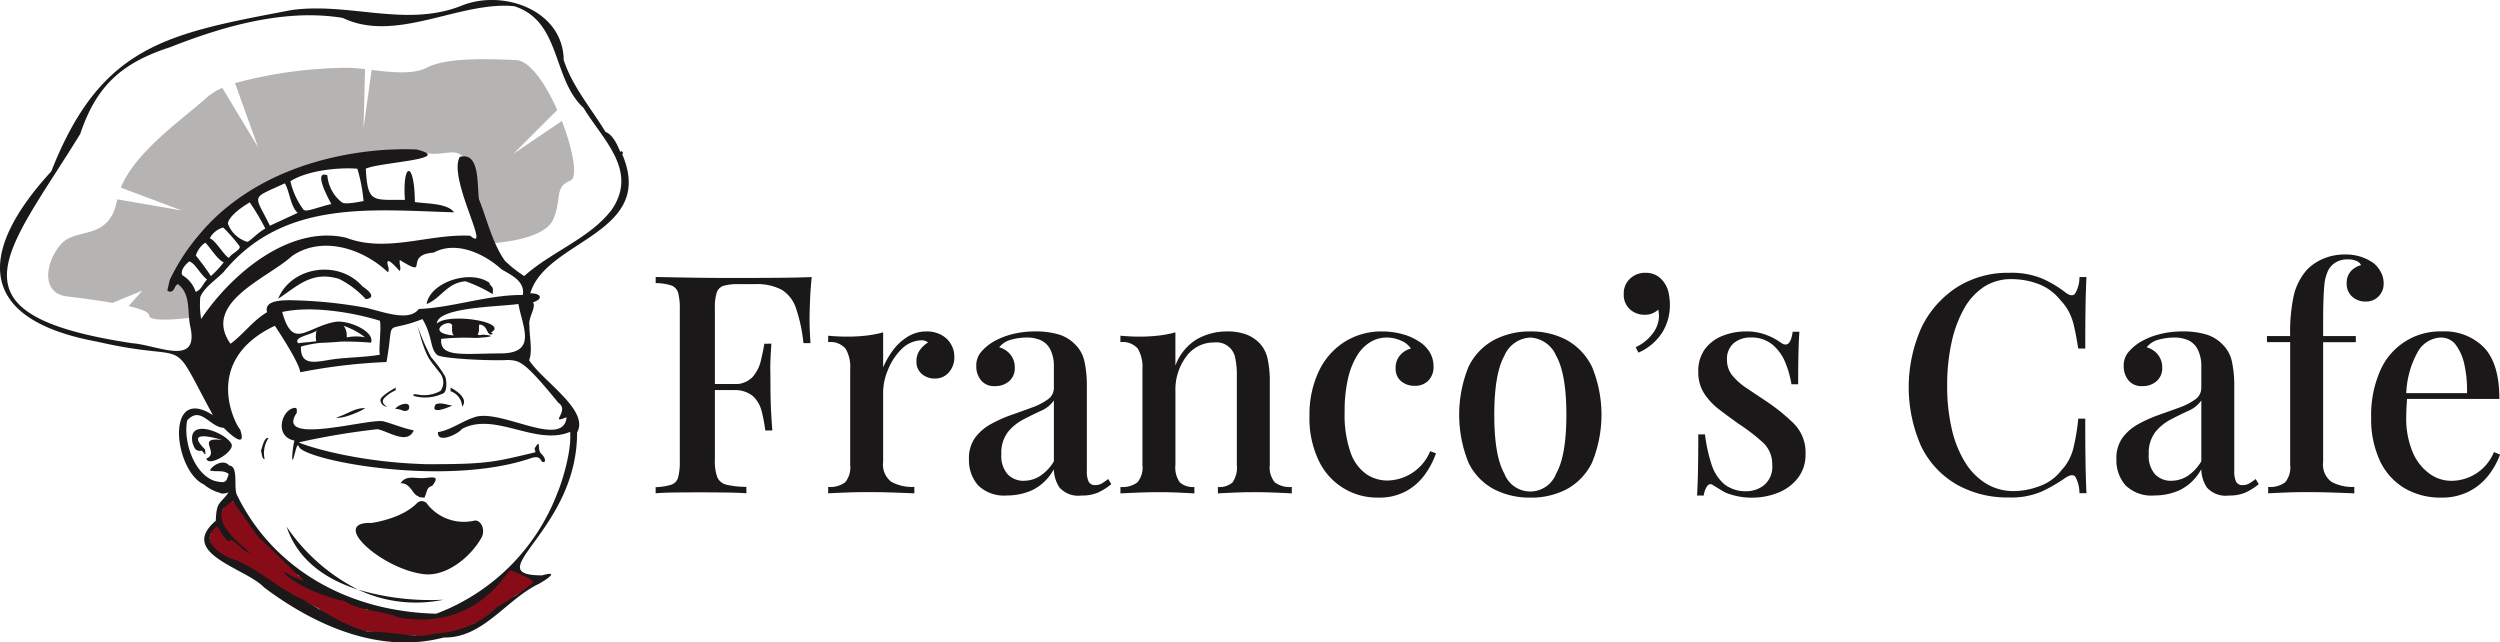 <?xml version="1.0" encoding="UTF-8"?>
<svg xmlns="http://www.w3.org/2000/svg" width="272.474" height="70.016">
  <defs>
    <style>.c{fill:#1a1818}</style>
  </defs>
  <path d="M58.119 63.194a.4.4 0 00-.109-.071.457.457 0 00-.217-.254 27.594 27.594 0 00-1.345-.75.625.625 0 00-.449-.085.713.713 0 00-.191.083.354.354 0 00-.468.03q-.183.234-.385.451a.37.37 0 00-.077.391c-1.282 1.066-2.329 2.446-3.859 3.157a.758.758 0 00-.3.236.786.786 0 00-.452.094 7.2 7.2 0 01-3.905.849.754.754 0 00-.381.072 12.318 12.318 0 00-2.181-.321 5.358 5.358 0 00-.993-.028 1.1 1.1 0 00-1.04-.37c-.059.01-.118.016-.178.025-.069-.02-.138-.038-.205-.063l-.074-.028c.013 0-.007-.006-.068-.033-.094-.053-.189-.1-.281-.159a.828.828 0 00-.9.052q-3.788-1.692-7.437-3.672l-.149-.082a1.041 1.041 0 00-.3-.581c-1.08-1.114-2.333-2.052-3.374-3.2a19.644 19.644 0 01-2.464-3.793 1.089 1.089 0 00-1.965.257l-.04.1a2.866 2.866 0 00-.461 1.189l-.008.021c-.016.093-.03.187-.043.285a1.221 1.221 0 00-.009.149 1.081 1.081 0 00-.656.488 2.043 2.043 0 00.059 2.165 2.745 2.745 0 001.8 1.119 1.293 1.293 0 00.308.022c.554.407 1.141.773 1.73 1.133q2.065 1.261 4.187 2.425 1.741.955 3.517 1.84l.029.032a8.36 8.36 0 005.833 2.506c.478.524 1.272.435 1.965.43l2.788-.021a.771.771 0 00.661.4 6.983 6.983 0 003.816-.915.388.388 0 00.054-.007 3.236 3.236 0 001.5-.57c.084-.072.164-.144.244-.215a5.761 5.761 0 002.217-1.444 5.99 5.99 0 00.25-.254.332.332 0 00.174-.047c.4-.24.814-.464 1.194-.731a7.417 7.417 0 00.749-.63.329.329 0 00.08-.034l.911-.545a6.84 6.84 0 00.881-.586.36.36 0 00.017-.512z" fill="#880c17"></path>
  <path d="M61.234 13.188l-5.27 3.569 4.769-4.77c-1.262-2.835-2.975-5.377-4.49-5.44-3.355-.14-7.615-.279-9.749.839-1.443.757-3.854.489-5.99.237l-.885 6.338.169-6.422a18.932 18.932 0 00-2.023-.153 48.653 48.653 0 00-12.151 1.671l2.52 7-3.9-6.477a6.422 6.422 0 00-1.666 1.021c-2.655 2.392-7.793 5.9-9.4 9.847l6.643 2.492-7.03-1.215c0 .014-.007.028-.01.041-.838 4.486-4.333 3.025-6.011 4.734s-2.516 5.441.559 5.811c1.353.163 3.248.4 4.945.7l3.257-1.338-1.508 1.687c1.317.305 2.252.653 2.252 1.031 0 .948 5.657.089 5.657.089l-2.509-3.792s-.542-3.529 5.423-8.036 18.526-7.281 21.052-6.173 4.536-1.642 5.418 2.668-.992 4.06 2.418 7.354c0 0 5.593-.307 6.571-2.585s.085-3.508 1.859-4.22c.864-.342.287-3.418-.92-6.508z" fill="#b5b4b3"></path>
  <path class="c" d="M39.789 44.485c-1.113-.06-2.081.742-3.154 1.02.683.216 2.862-.747 3.154-1.02zm-18.797 3.812c.216.58.31.916 1.02.828.385.449.451.636.319-.159-1.759-1.745-.131-1.6 1.88-1.02-2.969-.317-.181 1.371-1.721 2.04.251.975 3.133-.791 2.74-1.593-.573-1.209-4.881-2.977-4.238-.096zM39.518 31.23c-2.635-3.018-7.794-2.155-9.207 1.338 2.112-1.387 3.672-3.087 6.658-2.165a10.213 10.213 0 012.9 2.2c1.288-.158.161-1.051-.351-1.373zm14.178.829c.081-.755.018-.677-.382-1.147.083-.014.017.03.1-.032-2.048-1.593-6.55-.155-6.914 2.262 1.576-.632 2.2-2.321 4.238-2.485a15.714 15.714 0 012.958 1.402zm-6.214 12.012c-.673 1.185 1.322.365 1.816.127-.605-.058-1.229-.383-1.816-.127zm-2.931.54c.347-1.051-1.28-.49-1.465-.032.64-.063 1.012.485 1.465.032zm-15.26 3.154c-.5-.307-.807 1.381-.86 1.37.14.291.062.825.414.924a3 3 0 01.382-2.262c-.042-.011.064-.032.064-.032zm8.603 17.969l-.128-.064z"></path>
  <path class="c" d="M67.809 16.799c.227-.079-.089-.5-.191-.223-.315-.734-.79-1.882-1.625-2.2-1.538-2.541-3.607-4.932-4.556-7.837-.061-5.424-6.594-7.753-11.119-5.925-6.036 2.417-12.211-.382-18.51.477-13.628 2.583-20.792 3.8-26.219 17.587-8.111 8.835-8.184 16.156 5.065 18.573 10.653 2.457 7.536-1.238 12.552 8-5.236-3.392-4.288 6.015-.987 7.55a4.687 4.687 0 001.8.929c.1.131.732.031.9-.068-.961 1.35-1.326.947-1.4 3.091-4.184 3.581 3.244 5.146 5.256 7.264 5.53 4.156 12.587 7.307 19.588 5.464 4.31.094 6.794-4.163 10.424-5.878.866-.492 2.239-1.444.286-.892-7.121-.022 3.856-4.836 3.823-15.579 1.367-2.421-3.722-5.557-5.225-7.869.4-1.035.017-2.6.031-3.792-.166-.832.782-2.006.383-2.517 1.106-.348.975-.983-.287-.987 1.69-5.826 13.751-6.462 10.011-15.168zM21.326 31.805a3.245 3.245 0 00-1.466-1.816c-.286-.7.769-1.5.769-1.5.654.212 1.073 1.259 1.939 1.983-.432.406-.654 1.175-1.242 1.333zm14.782-9.571c-1.718.418-2.766.929-3.045.6a8.358 8.358 0 01-1.414-3.076c1.731-1.132 5.108-1.544 7.3-1.369a17.561 17.561 0 01.675 3.526c-.92.167-2.06.377-2.363.138a4.128 4.128 0 01-1.584-2.946c-1.6-.611.132 2.566.431 3.127zm-3.822.809l.159.159c-1.041.481-2.044.942-3.027 1.4-1.732-3.536-2.167-2.866 1.625-4.62.506.843.568 2.21 1.243 3.061zm-3.37 1.867c-.9.488-1.724 1.453-1.979 1.445a3.271 3.271 0 01-2.1-1.98c.074-.725 1.275-1.668 2.382-2.319a25.165 25.165 0 011.697 2.854zm-2.839 1.877c.3.409-.852.816-1.12 1.32-.472-.151-1.44-1.91-2.093-2.136a2.371 2.371 0 011.462-1.177 18.324 18.324 0 011.751 1.993zm-1.692 1.8a10.464 10.464 0 01-1.4 1.5c-.626-.968-1.638-2.238-1.638-2.238a2.639 2.639 0 011.025-1.4c.525.489 1.304 1.843 2.013 2.138zm33.741 34.917a33.051 33.051 0 01-3.684 2.507c-.624.274-1.46 1.725-4.678 2.671a10.327 10.327 0 01-2.388.365c-1.7.662-4.13-.216-7.3-.2-2.971-.833-4.711-2.181-7.184-3.56-2.642-1.2-5.268-3.694-7.9-4.492-.053-.053-3.578-1.535-1.434-3.377.273-.277 1.125 2.17 1.593 1.4.75.315 1.247 1.256 2.135 1.465-1.534-1.332-5.07-4.128-1.848-5.671a5.623 5.623 0 00.637.988c-.01-.043 2.168 3.078 2.135 2.995 1.661 1.465 3.3 3.244 4.938 4.683-.853-.054-2.072-.979-2.294-.988 1.529 1.917 6.313 3.2 6.276 3.122a1.418 1.418 0 01.764.318c1.787.9 3.683.817 5.566 1.571 7.929 1.377 11.228-4.148 12.116-5.139.243.039 2.611.964 2.55 1.342zm2.74-19.593c1.291.869-1.123 2.392.892 1.561-.368 3.521-7.24-.995-10.035 0-1.4.444-2.549 1.381-3.983 1.624-.143 1.317 2.2.222 2.612-.35 3.6-1.915 8.027 1.9 11.788.319.2 2.588-1.317 6.563-1.338 6.531a22.669 22.669 0 01-13.255 13.291c-9.877-.24-17.877-5.085-21.7-12.9-.442-.8.2-3.16-.86-3.25-.684-.794-1.95.086-2.1.541.688.193 1.442-.1 2.039.383-.276.925-.342 1.016-1.5.766-2.274-.73-3.471-4.316-3.028-6.6 1.48-1.657 2.447.729 3.982.8.786.791 2.554 2.373 1.784.159-.234-.074-4.5-7.349 3.791-11.279 0 0 2.642 3.915 2.772 5.066a61.238 61.238 0 019.4-1.115c.922-5.218-.517-2.952 3.919-4.683 1.131 1.908.8 3.251 1.618 3.916.489.4 5.863.658 7.736.542 1.226.089 1.679.028 5.463 4.678zm-18.51-14.687c-.552-1.716.828-.076 1.211.318.182-.415-.067-.62 0-1.21 3.43 2.113.277-.555 3.7-.8 2.422-1.317 5.469.078 7.391 1.817.917.569 2.588 1.235 2.326 2.8-3.84-.025-7.6 1.371-11.342 1.529-1.059 1.417-3.831.321-5.734-.128a49.757 49.757 0 00-8.284-.829c-1.11 0-2.854.07-2.517 1.306-1.512.887-2.585 2.41-3.982 3.441-3.18-4.494 4.142-7.189 6.69-9.558 3.379-2.318 7.845-.729 10.45 1.752.14-.131.079-.198.088-.438zm6.915 6.683v.013a.978.978 0 00.173.638c-3.224-.273-.48-1.953-.163-1.1a2.508 2.508 0 00-.012.287 2.953 2.953 0 00-.001.163zm-1.18 1.026a24.569 24.569 0 013.728-.1c1.667-.074 2.373-.249.732-.363a.606.606 0 01-.49 0 1.289 1.289 0 00.142-.728c0-.1.016-.235.011-.349a.627.627 0 01.09-.009.542.542 0 01.327.1c.536.248.474 1.253 1.1.9-.085-.044-.153-.139-.255-.128 2.175-1.138-4.629-2.219-5.862-.987.07-1.8 6.686-1.825 8.888-2.136.473 2.59 2.086 5.386-2 5.386-3.99.008-6.614.497-6.414-1.585zm-6.658 1.72c-1.478.273-3.334.287-4.906.478-1.789.218-3.792.978-3.728-1.306a.165.165 0 01.014-.058 12.568 12.568 0 012.067-.394 40.293 40.293 0 002.3-.143 33.49 33.49 0 012.607.069q.321.02.657.048c.419-1.3-2.649-2.524-3.95-2.262-3.13.588-4.579 3.111-5.735-1.083 3.359-.725 7.888.1 10.641.956.204.673-.194 3.543.026 3.696zm-6.959-1.459c-.279.028-.56.059-.843.1a10.727 10.727 0 00-1.118.117c-.685-.715 1.757-.961 2.053-1.458v.012a.505.505 0 00-.1.207 1.7 1.7 0 00-.034.338 2.479 2.479 0 00.038.686zm2.99-1.68a8.077 8.077 0 012.328 1.253 4.863 4.863 0 00-1.993.009c0-.091-.01-.185-.01-.267a1.667 1.667 0 00-.316-.977.092.092 0 00-.013-.016zm19.673-5.427a13.115 13.115 0 01-2.1-1.657c-1.345-1.869-1.967-4.539-2.827-6.69-.246-1.509.156-5.223-2.1-4.642-1.32 2.353 3.546 10.643 1.132 8.592-4.514-.218-9.128 1.9-13.509.223-6.175-1.447-12.537 3.959-15.81 8.857a9.537 9.537 0 01-.093-2.4c.44-1.051 1.555-1.744 2.522-2.7 6.5-7.932 16.024-6.8 25.137-6.53-.731-1-2.952-.926-4.27-1.116-.043-4.577-1.378-4.393-1.088-.236-3.526-.033-4.052.375-4.264-3.4 1.439-.709 9.853-1.026 5.526-2.1 0 0-19.269-1.395-26.869 14.167-.019.022-.29 1.222-.29 1.222.791.477.744-.685 1.179-.7 1.371 1.091.989 2.8 1.306 4.524 1.086 4.552-3.505 2.122-6.276 1.911-20.841-3.132-13.738-9.736-5.7-22.811 1.728-5.141 4.4-7.719 9.813-9.461 5.79-2.288 12.52-4.227 18.8-3.187 5.828 2.8 12.755-1.87 18.7-1.275 5.129 1.659 4.093 7.9 7.551 11.088 2.086 3.464 5.958 6.8 3.09 11.055-2.359 3.149-6.623 4.615-9.56 7.266z"></path>
  <path class="c" d="M46.498 50.591c-8.072-.208-13.738-2.2-13.922-2.379a78.563 78.563 0 018.57-1.434c1.29.267 3.243 1.725 3.951.127-1.125-.218-2.142-.662-3.314-.988-1.639-.335-11.926 2.726-9.429-.939a.582.582 0 010-.242.327.327 0 00-.088-.26.624.624 0 01-.142-.028c-1.454.167-2.272 3.136-.028 3.572-.19.583-.369 2.607-.128 1.975.165-.432.413-1.9.6-1.331.483 1.479 15.88 4.482 25.29 1.277 1.268-.432.972.536 1.443.42.1-.025.254-.37-.333-.932-.456-.437.034-1.718-.656-.629-.112.178.043.223.038.493-4.584 1.093-5.311 1.308-11.852 1.298zm-.925 3.467c.044.181.505.135.675.2.336-.676.2-1.125.853-1.3 1.039-1.333-.247-.822-1.219-.846-.9-.022-1.707-.254-2.222.559 1.107-.048 1.356 1.347 1.913 1.387zm6.025 2.707a5.075 5.075 0 01-4.983-1.764.732.732 0 00-1.174-.156c-1.569 1.6-4.469 2.08-4.9 2.143a.584.584 0 01-.105.006c-4.576-.1 1.246 5.055 5.755 5.583 2.533.3 5.208-1.99 6.3-4.011.464-.859-.117-2.045-.893-1.801zM49.11 42.249v.393a1.848 1.848 0 011.258 1.692c.865-1.063-1.258-2.085-1.258-2.085zm-.766.604c.284-.17.379-.9.241-1.587a1.553 1.553 0 00-.064-.229 13.2 13.2 0 00-1.515-2.079 22.951 22.951 0 01-1.5-3.447c.97 3.684 1.278 3.592 2.372 5.055a1.624 1.624 0 01.145 2.031 3.684 3.684 0 01-2.608.384c-.523-.076-.325.171-.325.171a4.541 4.541 0 003.254-.299zm-6.143 1.481s-.807-.406-.321-.947a3.868 3.868 0 011.247-.85v-.288s-1.645.883-1.666 1.346a.778.778 0 00.74.739zm-3.175 19.928a14.729 14.729 0 009.314 1.1 27.8 27.8 0 01-9.314-1.1zm-7.787-6.852c1.261 3.787 4.478 5.8 7.786 6.852a20.7 20.7 0 01-7.786-6.852zm57.227-27.211q-.134 1.332-.183 2.6t-.05 1.931q0 .766.034 1.465t.066 1.2h-.765a17.428 17.428 0 00-.816-3.811 3.746 3.746 0 00-1.548-2 5.842 5.842 0 00-2.962-.616h-1.764a5.412 5.412 0 00-1.614.183 1.147 1.147 0 00-.749.733 5.386 5.386 0 00-.2 1.714v16.569a4.886 4.886 0 00.266 1.847 1.421 1.421 0 001 .815 9.6 9.6 0 002.164.233v.7q-.9-.067-2.33-.084t-2.963-.016q-1.331 0-2.546.016t-2.047.084v-.666a6.575 6.575 0 001.7-.266 1.155 1.155 0 00.749-.8 6.6 6.6 0 00.183-1.8V33.72a6.568 6.568 0 00-.183-1.814 1.2 1.2 0 00-.765-.8 5.555 5.555 0 00-1.681-.25v-.666q1.7.034 3.645.067t3.661.034h2.747q1.53 0 3.478-.017t3.473-.075zM83.373 41.85v.666h-6.458v-.666zm.7-4.394q-.133 1.9-.117 2.9t.017 1.831q0 .833.033 1.831t.167 2.9h-.766a15.873 15.873 0 00-.4-2.114 3.288 3.288 0 00-.965-1.648 3.04 3.04 0 00-2.1-.632v-.666a2.623 2.623 0 002.063-.749 4.075 4.075 0 00.916-1.781q.25-1.031.383-1.864zm16.909-1.332a3.209 3.209 0 011.648.4 2.667 2.667 0 011.381 2.4 2.453 2.453 0 01-.583 1.648 1.934 1.934 0 01-1.548.682 2.1 2.1 0 01-1.415-.5 1.7 1.7 0 01-.582-1.365 2.036 2.036 0 01.383-1.248 3.063 3.063 0 01.882-.815 1.1 1.1 0 00-.8-.233 3.163 3.163 0 00-2.113.982 6.64 6.64 0 00-1.448 2.214 6.342 6.342 0 00-.533 2.4v7.651a2.355 2.355 0 00.9 2.18 4.79 4.79 0 002.5.549v.7q-.766-.033-2.18-.084t-2.979-.05q-1.2 0-2.4.05t-1.831.084v-.7a2.728 2.728 0 001.848-.5 2.533 2.533 0 00.549-1.9V40.218a3.908 3.908 0 00-.5-2.214 2.168 2.168 0 00-1.9-.715v-.7q1.066.1 2.064.1a17.9 17.9 0 002.114-.117 11.929 11.929 0 001.814-.35v3.828a8.761 8.761 0 011.065-1.864 5.8 5.8 0 011.6-1.481 3.817 3.817 0 012.064-.581zm8.787 17.875a4.036 4.036 0 01-3.179-1.115 4.149 4.149 0 01-.982-2.846 3.815 3.815 0 01.666-2.33 5.3 5.3 0 011.714-1.481 14.553 14.553 0 012.231-1q1.181-.415 2.23-.8a6.968 6.968 0 001.731-.882 1.511 1.511 0 00.682-1.265v-2.264a4.072 4.072 0 00-.383-1.914 2.225 2.225 0 00-1.032-1.015 3.668 3.668 0 00-1.548-.3 6.75 6.75 0 00-1.631.217 2.429 2.429 0 00-1.365.849 2.344 2.344 0 011.215.782 2.2 2.2 0 01.482 1.448 1.835 1.835 0 01-.616 1.465 2.282 2.282 0 01-1.548.533 1.81 1.81 0 01-1.531-.649 2.41 2.41 0 01-.5-1.514 2.284 2.284 0 01.449-1.465 5.308 5.308 0 011.182-1.065 7.524 7.524 0 012.047-.9 9.851 9.851 0 012.779-.366 8.664 8.664 0 012.48.316 4.1 4.1 0 011.747 1.016 3.666 3.666 0 011.1 1.914 12.465 12.465 0 01.267 2.78v9.192a2.546 2.546 0 00.2 1.165.758.758 0 00.732.366 1.4 1.4 0 00.732-.2 6.026 6.026 0 00.666-.466l.333.566a6.852 6.852 0 01-1.415.9 4.316 4.316 0 01-1.814.333 2.742 2.742 0 01-2.414-.866 3.691 3.691 0 01-.616-2 5.385 5.385 0 01-2.28 2.247 6.556 6.556 0 01-2.811.614zm1.831-1.6a3.348 3.348 0 001.7-.483 4.785 4.785 0 001.564-1.647v-6.624a3.273 3.273 0 01-1.415 1.132q-.949.433-1.931.949a5.319 5.319 0 00-1.681 1.381 3.711 3.711 0 00-.7 2.4 3 3 0 00.7 2.2 2.39 2.39 0 001.763.694zm22.102-16.275a5.785 5.785 0 012.18.35 4.017 4.017 0 011.415.949 3.588 3.588 0 01.849 1.631 11.6 11.6 0 01.249 2.7v8.921a2.533 2.533 0 00.549 1.9 2.728 2.728 0 001.848.5v.7q-.567-.033-1.764-.084t-2.363-.05q-1.133 0-2.247.05t-1.681.084v-.7a2.12 2.12 0 001.6-.5 2.845 2.845 0 00.466-1.9v-9.853a8.474 8.474 0 00-.166-1.748 2.068 2.068 0 00-2.3-1.747 3.679 3.679 0 00-3.046 1.531 6.023 6.023 0 00-1.182 3.795v8.023a2.77 2.77 0 00.483 1.9 2.127 2.127 0 001.581.5v.7q-.532-.033-1.614-.084t-2.247-.05q-1.132 0-2.363.05t-1.831.084v-.7a2.727 2.727 0 001.847-.5 2.531 2.531 0 00.549-1.9V40.218a3.913 3.913 0 00-.5-2.214 2.168 2.168 0 00-1.9-.715v-.7q1.065.1 2.064.1a17.889 17.889 0 002.114-.117 11.907 11.907 0 001.814-.35v3.628a5.609 5.609 0 012.38-2.9 6.576 6.576 0 013.216-.826zm16.943 0a8.176 8.176 0 012.164.283 6.349 6.349 0 011.8.782 3.6 3.6 0 011.215 1.2 2.939 2.939 0 01.416 1.531 2.114 2.114 0 01-.566 1.564 1.98 1.98 0 01-1.465.566 2.26 2.26 0 01-1.5-.5 1.759 1.759 0 01-.6-1.431 2.022 2.022 0 01.5-1.415 2.312 2.312 0 011.165-.716 2.308 2.308 0 00-1.048-.848 3.765 3.765 0 00-1.614-.35 3.405 3.405 0 00-1.714.466 4.334 4.334 0 00-1.448 1.431 8.169 8.169 0 00-1.015 2.5 15.435 15.435 0 00-.383 3.695 12.416 12.416 0 00.649 4.444 4.791 4.791 0 001.714 2.347 4.106 4.106 0 002.3.7 5.138 5.138 0 004.66-3.2l.632.233a8.921 8.921 0 01-1.148 2.23 6.262 6.262 0 01-2.047 1.864 6.09 6.09 0 01-3.1.732 7.029 7.029 0 01-6.491-4.044 10.669 10.669 0 01-1-4.843 10.994 10.994 0 011.015-4.877 7.659 7.659 0 012.812-3.212 7.527 7.527 0 014.097-1.132zm16.145 0a8.228 8.228 0 013.961.932 6.69 6.69 0 012.763 2.93 13.712 13.712 0 010 10.435 6.6 6.6 0 01-2.763 2.9 8.348 8.348 0 01-3.961.915 8.473 8.473 0 01-3.961-.915 6.449 6.449 0 01-2.779-2.9 13.911 13.911 0 010-10.435 6.534 6.534 0 012.779-2.93 8.351 8.351 0 013.961-.932zm0 .666a3.233 3.233 0 00-2.829 1.981q-1.1 1.981-1.1 6.441t1.1 6.408a3.017 3.017 0 005.642 0q1.114-1.947 1.115-6.408t-1.115-6.441a3.25 3.25 0 00-2.813-1.981zm12.515-7.057a2.426 2.426 0 011.265.3 2.6 2.6 0 01.832.8 3.016 3.016 0 01.483 1.2 7.036 7.036 0 01.117 1.2 5.649 5.649 0 01-.832 3 5.842 5.842 0 01-2.6 2.2l-.3-.6a4.543 4.543 0 001.731-1.331 3.272 3.272 0 00.8-1.831 3.2 3.2 0 00-.067-.932 2.053 2.053 0 01-1.465.566 2.346 2.346 0 01-1.631-.6 2.123 2.123 0 01-.666-1.665 2.163 2.163 0 01.682-1.664 2.339 2.339 0 011.651-.643zm10.985 6.391a5.9 5.9 0 012.313.416 6.854 6.854 0 011.415.749q1.1.866 1.365-1.132h.732q-.067.933-.1 2.247t-.033 3.478h-.732a10.747 10.747 0 00-.682-2.4 4.935 4.935 0 00-1.4-1.931 3.587 3.587 0 00-2.38-.766 2.749 2.749 0 00-1.831.616 2.237 2.237 0 00-.732 1.814 2.65 2.65 0 00.6 1.731 6.967 6.967 0 001.548 1.365l2.047 1.365a20.788 20.788 0 013.1 2.5 4.459 4.459 0 011.265 3.3 4.146 4.146 0 01-.816 2.6 5.079 5.079 0 01-2.147 1.614 7.607 7.607 0 01-2.93.549 7.147 7.147 0 01-1.5-.15 8.551 8.551 0 01-1.3-.383c-.244-.133-.482-.271-.715-.416s-.461-.283-.682-.416a.406.406 0 00-.6.067 2.208 2.208 0 00-.4 1.065h-.734q.066-1.065.1-2.6t.033-4.061h.733a17.005 17.005 0 00.7 3.229 4.765 4.765 0 001.381 2.18 3.743 3.743 0 002.513.782 3.1 3.1 0 001.831-.649 2.589 2.589 0 00.9-2.247 3.159 3.159 0 00-1.016-2.413 20.66 20.66 0 00-2.613-2.014q-1.132-.8-2.147-1.581a7.031 7.031 0 01-1.648-1.764 4.237 4.237 0 01-.632-2.347 4.024 4.024 0 01.716-2.463 4.347 4.347 0 011.914-1.448 6.8 6.8 0 012.564-.486zm28.726-6.391a8.694 8.694 0 013.611.649 12.411 12.411 0 012.514 1.514q.665.5 1.015.117a3.509 3.509 0 00.483-1.815h.766q-.067 1.266-.1 3.046t-.033 4.744h-.766q-.232-1.464-.449-2.4a6.709 6.709 0 00-.566-1.6 5.868 5.868 0 00-.949-1.3 5.514 5.514 0 00-2.363-1.731 8.265 8.265 0 00-2.963-.533 5.348 5.348 0 00-3 .849 6.784 6.784 0 00-2.18 2.413 13.24 13.24 0 00-1.348 3.694 21.772 21.772 0 00-.466 4.66 20.527 20.527 0 00.5 4.71 11.976 11.976 0 001.448 3.628 6.991 6.991 0 002.3 2.33 5.7 5.7 0 003.013.815 8.037 8.037 0 002.829-.549 5.121 5.121 0 002.33-1.681 5.4 5.4 0 001.281-2.247 21.823 21.823 0 00.582-3.412h.766q0 3.063.033 4.943t.1 3.179h-.766a3.728 3.728 0 00-.449-1.8q-.317-.366-1.048.1a17.439 17.439 0 01-2.613 1.514 8.367 8.367 0 01-3.545.649 11.251 11.251 0 01-5.759-1.431 9.708 9.708 0 01-3.828-4.128 15.932 15.932 0 01.049-13.016 10.825 10.825 0 013.878-4.36 10.389 10.389 0 015.693-1.551zm15.811 24.266a4.034 4.034 0 01-3.178-1.115 4.147 4.147 0 01-.982-2.846 3.815 3.815 0 01.666-2.33 5.3 5.3 0 011.714-1.481 14.549 14.549 0 012.23-1q1.181-.415 2.23-.8a6.971 6.971 0 001.731-.882 1.511 1.511 0 00.682-1.265v-2.264a4.072 4.072 0 00-.383-1.914 2.225 2.225 0 00-1.032-1.015 3.668 3.668 0 00-1.548-.3 6.753 6.753 0 00-1.631.217 2.432 2.432 0 00-1.365.849 2.344 2.344 0 011.215.782 2.2 2.2 0 01.482 1.448 1.835 1.835 0 01-.616 1.465 2.282 2.282 0 01-1.548.533 1.81 1.81 0 01-1.531-.649 2.41 2.41 0 01-.5-1.514 2.284 2.284 0 01.449-1.465 5.318 5.318 0 011.182-1.065 7.524 7.524 0 012.047-.9 9.851 9.851 0 012.779-.366 8.661 8.661 0 012.48.316 4.1 4.1 0 011.747 1.016 3.663 3.663 0 011.1 1.914 12.467 12.467 0 01.266 2.78v9.192a2.545 2.545 0 00.2 1.165.758.758 0 00.732.366 1.4 1.4 0 00.732-.2 6.036 6.036 0 00.666-.466l.333.566a6.825 6.825 0 01-1.415.9 4.316 4.316 0 01-1.814.333 2.741 2.741 0 01-2.413-.866 3.687 3.687 0 01-.616-2 5.384 5.384 0 01-2.28 2.247 6.554 6.554 0 01-2.811.614zm1.831-1.6a3.348 3.348 0 001.7-.483 4.781 4.781 0 001.564-1.647v-6.624a3.268 3.268 0 01-1.415 1.132q-.949.433-1.931.949a5.319 5.319 0 00-1.683 1.383 3.714 3.714 0 00-.7 2.4 3 3 0 00.7 2.2 2.39 2.39 0 001.765.692zm18.94-24.663a5.366 5.366 0 011.765.266 5.3 5.3 0 011.365.7 3.269 3.269 0 01.765.965 2.589 2.589 0 01.3 1.232 1.93 1.93 0 01-.549 1.4 1.884 1.884 0 01-1.415.566 2.124 2.124 0 01-1.465-.533 1.857 1.857 0 01-.6-1.465 1.906 1.906 0 01.416-1.265 2.2 2.2 0 011.148-.7.881.881 0 00-.466-.449 2.27 2.27 0 00-1-.183 2.446 2.446 0 00-1.248.3 2.25 2.25 0 00-.815.8 4.727 4.727 0 00-.483 1.881q-.117 1.248-.117 3.812v1.564h3.562v.666h-3.562v13.048a2.336 2.336 0 00.916 2.18 4.8 4.8 0 002.48.549v.7q-.8-.033-2.247-.084t-3.079-.05q-1.165 0-2.313.05t-1.747.084v-.7a2.726 2.726 0 001.847-.5 2.531 2.531 0 00.549-1.9V37.29h-2.53v-.666h2.53a18.682 18.682 0 01.416-4.527 6.551 6.551 0 011.415-2.7 5.355 5.355 0 011.781-1.2 5.954 5.954 0 012.381-.461zm10.553 8.388a6.013 6.013 0 014.593 1.764q1.664 1.765 1.665 5.593h-11.485l-.067-.633h8.022a12.967 12.967 0 00-.266-3.013 5.592 5.592 0 00-.932-2.214 1.994 1.994 0 00-1.664-.832 3 3 0 00-2.48 1.515 9.945 9.945 0 00-1.282 4.843l.1.167q-.033.466-.066 1.015t-.034 1.082a9.462 9.462 0 00.7 3.862 5.47 5.47 0 001.831 2.347 4 4 0 002.3.782 5.009 5.009 0 004.727-3.129l.666.266a8.268 8.268 0 01-1.232 2.23 6.315 6.315 0 01-2.131 1.781 6.425 6.425 0 01-3.029.682 7.681 7.681 0 01-4.061-1.049 6.849 6.849 0 01-2.663-3.012 10.769 10.769 0 01-.932-4.661 12.035 12.035 0 01.965-5.06 7.1 7.1 0 016.757-4.327z"></path>
</svg>
